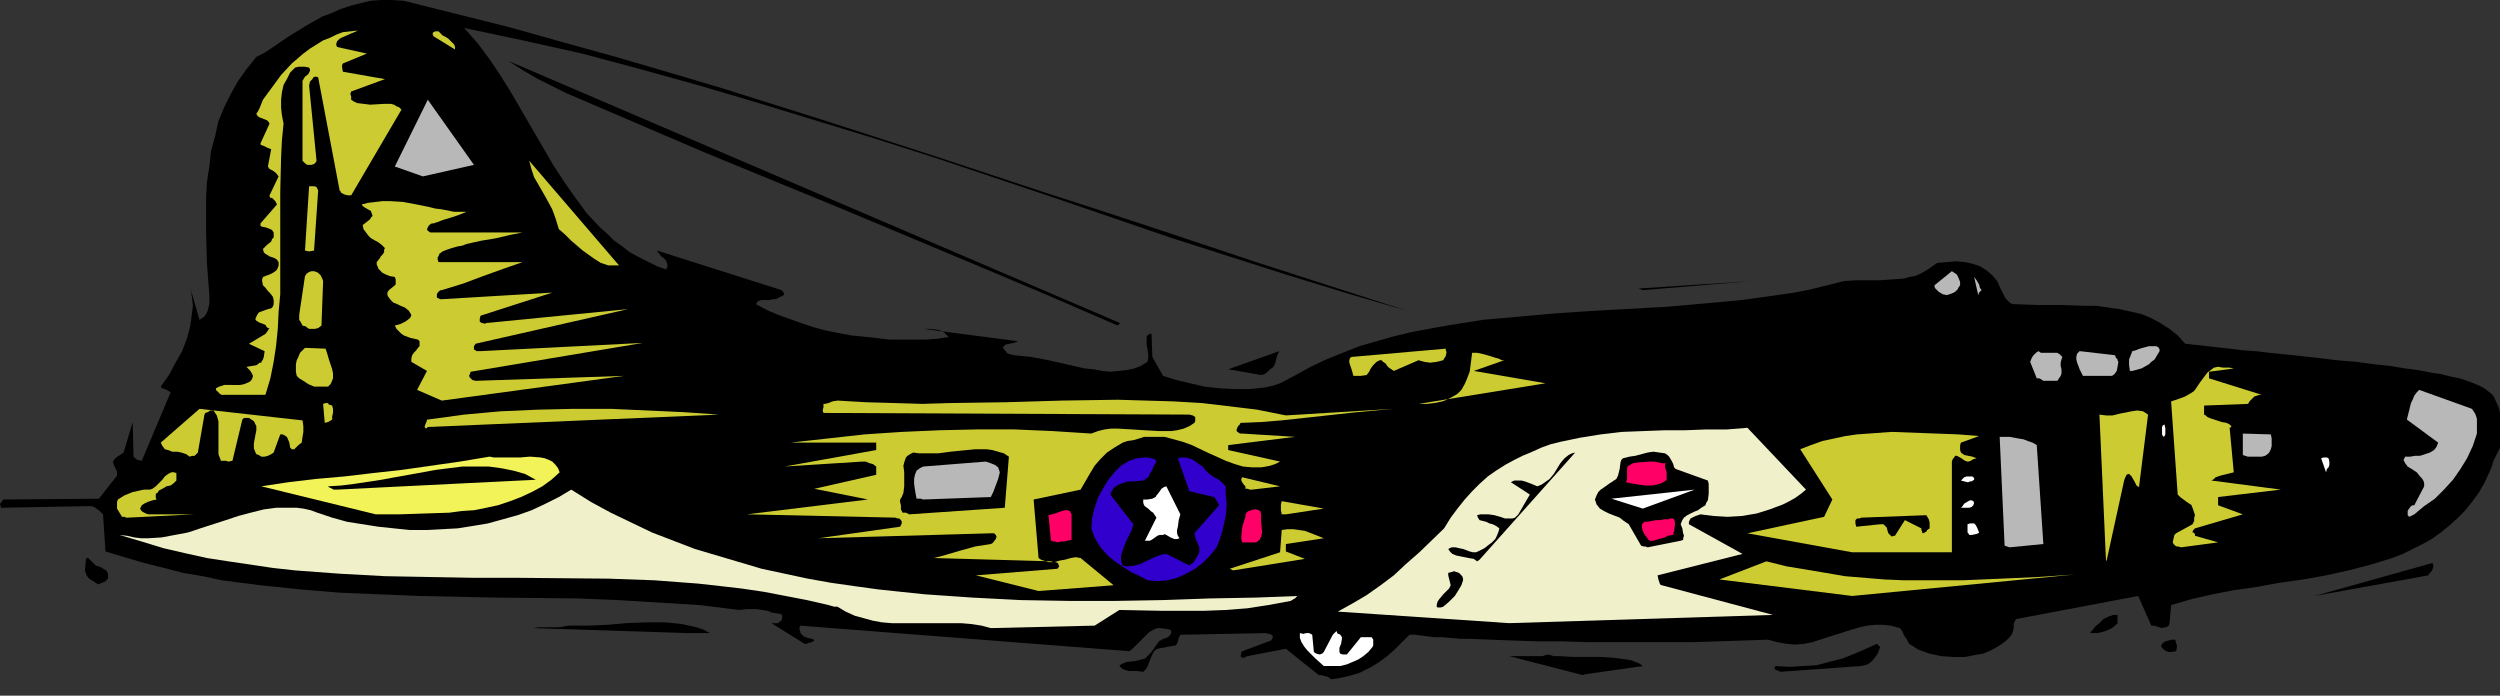 <?xml version="1.0" encoding="UTF-8" standalone="no"?>
<svg
   version="1.0"
   width="129.681mm"
   height="36.087mm"
   id="svg66"
   sodipodi:docname="Plane 051.wmf"
   xmlns:inkscape="http://www.inkscape.org/namespaces/inkscape"
   xmlns:sodipodi="http://sodipodi.sourceforge.net/DTD/sodipodi-0.dtd"
   xmlns="http://www.w3.org/2000/svg"
   xmlns:svg="http://www.w3.org/2000/svg">
  <rect width="100%" height="100%" fill="#333333" stroke="none"/>
  <sodipodi:namedview
     id="namedview66"
     pagecolor="#ffffff"
     bordercolor="#000000"
     borderopacity="0.25"
     inkscape:showpageshadow="2"
     inkscape:pageopacity="0.0"
     inkscape:pagecheckerboard="0"
     inkscape:deskcolor="#d1d1d1"
     inkscape:document-units="mm" />
  <defs
     id="defs1">
    <pattern
       id="WMFhbasepattern"
       patternUnits="userSpaceOnUse"
       width="6"
       height="6"
       x="0"
       y="0" />
  </defs>
  <path
     style="fill:#000000;fill-opacity:1;fill-rule:evenodd;stroke:none"
     d="m 265.024,136.393 7.11,-1.939 z"
     id="path1" />
  <path
     style="fill:#000000;fill-opacity:1;fill-rule:evenodd;stroke:none"
     d="m 262.276,132.999 2.262,-0.485 2.101,-0.646 1.939,-0.97 1.616,-0.97 1.778,-1.293 1.454,-1.293 2.909,-2.909 h 0.97 l 1.293,0.162 1.293,0.162 1.293,0.162 h 1.616 l 1.778,0.162 1.778,0.162 h 1.778 l 4.04,0.162 4.363,0.162 4.686,0.162 h 4.848 l 5.171,0.162 h 15.514 5.171 l 5.01,-0.162 5.01,-0.162 4.686,-0.162 1.778,0.485 1.778,0.323 1.778,0.162 1.778,-0.162 1.616,-0.323 1.454,-0.485 3.07,-0.97 3.07,-0.97 1.616,-0.485 1.454,-0.323 1.616,-0.162 h 1.454 l 1.616,0.162 1.778,0.485 0.485,0.646 0.323,0.808 0.485,0.646 0.485,0.97 0.808,0.485 0.97,0.646 2.262,0.808 2.262,0.485 2.424,0.162 h 2.262 l 2.424,-0.485 1.131,-0.162 1.131,-0.485 0.97,-0.485 1.131,-0.646 0.646,-0.485 0.485,-0.323 0.485,-0.485 0.323,-0.323 0.485,-0.646 0.162,-0.485 0.162,-0.646 v -0.323 -0.485 l 0.162,-0.485 0.323,-0.485 23.917,-4.525 2.586,5.818 h 0.485 l 0.646,0.162 0.485,0.162 0.485,0.162 0.485,-0.162 h 0.323 l 0.485,-0.323 0.162,-0.485 0.323,-3.555 3.878,-1.131 4.202,-0.97 4.202,-0.808 4.525,-0.646 4.363,-0.808 4.686,-0.646 4.525,-0.808 4.363,-0.97 4.363,-1.131 4.202,-1.293 2.101,-0.808 1.939,-0.97 1.939,-0.97 1.778,-0.97 1.778,-1.293 1.616,-1.293 1.616,-1.454 1.454,-1.454 1.454,-1.778 1.293,-1.778 1.131,-1.939 0.97,-2.101 0.485,-1.131 0.323,-1.131 0.646,-1.293 0.646,-1.293 v -2.586 -2.262 -1.778 l -0.162,-0.97 -0.323,-0.808 -0.323,-0.646 -0.323,-0.808 -0.485,-0.646 -0.646,-0.485 -0.808,-0.646 -0.97,-0.485 -1.131,-0.485 -1.293,-0.485 -1.454,-0.485 -1.616,-0.323 -1.939,-0.485 -2.101,-0.323 -2.424,-0.485 -2.586,-0.323 -2.909,-0.485 -3.07,-0.323 -3.555,-0.485 -3.878,-0.323 -4.04,-0.485 -4.363,-0.485 -4.848,-0.485 -2.586,-0.323 -2.586,-0.162 -2.586,-0.323 -2.909,-0.323 -2.909,-0.323 -2.909,-0.323 -1.454,-1.616 -1.616,-1.293 -1.778,-1.131 -1.778,-0.97 -1.939,-0.808 -2.101,-0.485 -2.262,-0.485 -2.262,-0.323 -2.262,-0.323 h -2.262 l -4.686,-0.162 h -4.686 l -4.525,-0.162 -0.646,-0.162 -0.485,-0.485 -0.485,-0.485 -0.323,-0.646 -0.646,-1.293 -0.646,-1.454 -0.97,-1.131 -1.131,-0.97 -1.293,-0.808 -1.454,-0.485 -1.454,-0.323 -1.778,-0.162 -1.778,0.162 -1.939,0.162 -1.131,0.808 -0.97,0.646 -1.131,0.646 -1.131,0.485 -1.131,0.162 -0.97,0.323 -2.424,0.162 -2.262,0.162 h -4.686 l -2.424,0.162 -3.232,0.808 -3.232,0.808 -3.232,0.646 -3.394,0.485 -6.949,0.97 -7.11,0.646 -7.11,0.646 -14.544,0.808 -7.434,0.485 -7.272,0.646 -7.272,0.646 -7.11,1.131 -3.555,0.646 -3.394,0.646 -3.394,0.808 -3.394,0.97 -3.394,0.97 -3.232,1.293 -3.232,1.293 -3.07,1.454 -2.909,1.616 -3.07,1.616 -1.454,0.485 -1.454,0.323 -3.07,0.323 h -3.07 l -2.909,-0.162 -2.909,-0.323 -2.747,-0.646 -2.747,-0.646 -2.586,-0.808 -2.101,-3.717 -0.162,-4.525 h -0.323 l -0.323,0.162 -0.162,0.162 -0.162,0.323 V 66.742 67.55 l 0.323,1.778 v 0.808 l -0.162,0.808 -1.293,0.808 -1.293,0.485 -1.454,0.323 -1.616,0.162 -1.616,0.162 -1.616,-0.162 -1.616,-0.323 -1.778,-0.162 -3.555,-0.808 -3.555,-0.808 -3.394,-0.646 -1.616,-0.162 -1.616,-0.162 -0.808,-0.162 -0.485,-0.162 -0.323,-0.162 v -0.162 l -0.323,-0.323 -0.162,-0.323 -0.323,-0.162 0.323,-0.323 0.323,-0.323 0.808,-0.162 0.808,-0.162 0.485,-0.162 0.323,-0.162 -18.584,-2.424 h 1.293 l 1.454,0.162 0.646,0.162 0.646,0.323 0.485,0.485 0.485,0.485 -2.262,0.323 -2.262,0.162 h -2.262 -2.586 -2.262 l -2.586,-0.323 -4.848,-0.485 -2.586,-0.485 -2.424,-0.485 -2.424,-0.646 -2.424,-0.808 -2.262,-0.808 -2.262,-0.808 -2.262,-0.97 -2.101,-1.131 0.323,-0.485 0.323,-0.162 0.485,-0.162 h 1.616 l 0.646,-0.162 h 0.646 l 0.162,-0.162 0.323,-0.162 0.646,-0.323 0.323,-0.162 v -0.323 l -0.162,-0.323 -0.323,-0.323 -24.402,-7.757 0.162,0.323 0.323,0.323 0.323,0.485 0.485,0.323 0.485,0.485 0.162,0.485 0.162,0.646 -0.323,0.646 -1.778,-0.646 -1.939,-0.97 -1.616,-0.808 -1.778,-0.97 -1.454,-1.131 -1.616,-1.131 -1.293,-1.293 -1.454,-1.293 -2.586,-2.747 -2.262,-3.07 -2.262,-3.232 -2.101,-3.232 -4.04,-6.949 -4.04,-6.949 -2.101,-3.394 -2.262,-3.394 -2.424,-3.232 -2.586,-2.909 11.474,2.424 11.635,2.586 11.474,3.07 11.635,3.232 11.474,3.394 11.635,3.555 11.635,3.555 11.635,3.717 23.109,7.757 23.109,7.919 11.635,3.717 11.635,3.717 11.635,3.555 11.635,3.394 L 246.278,51.39 225.432,44.441 215.089,41.047 204.585,37.653 183.577,30.705 162.569,23.917 141.561,17.292 131.219,14.221 120.715,11.151 110.211,8.242 99.869,5.333 89.526,2.747 79.184,0.162 76.922,0 H 74.659 L 72.558,0.162 70.619,0.646 68.68,1.131 66.741,1.778 64.963,2.586 63.186,3.232 59.792,5.171 56.398,7.272 53.328,9.373 51.874,10.343 50.258,11.151 l -1.939,2.424 -1.616,2.262 -1.454,2.586 -1.293,2.586 -1.131,2.747 -0.646,2.909 -0.808,2.909 -0.323,3.07 -0.485,3.07 -0.162,3.232 v 3.07 3.232 l 0.162,6.303 0.485,6.303 v 1.616 l -0.162,0.808 -0.162,0.646 -0.323,0.646 -0.323,0.485 -0.485,0.323 -0.485,0.323 -1.939,-6.787 0.323,1.293 0.162,1.293 0.162,1.454 -0.162,1.293 -0.162,1.293 -0.162,1.293 -0.646,2.424 -0.97,2.586 -1.293,2.262 -1.293,2.424 -1.616,2.262 0.162,0.162 v 0.162 l 0.646,0.162 0.646,0.323 0.485,0.323 -5.656,13.413 -0.808,-0.162 -0.323,-0.162 -0.485,-0.485 -0.162,-6.787 -1.778,5.979 -0.485,0.323 -0.485,0.323 -0.485,0.323 -0.323,0.323 -0.323,0.485 0.162,0.646 0.323,0.646 0.323,0.646 v 0.808 L 19.392,97.77 0.646,97.931 0.323,98.416 0.162,98.578 0,98.739 v 0.162 l 0.162,0.323 V 99.547 L 17.776,99.224 l 0.646,0.162 0.485,0.323 0.646,0.485 0.646,0.646 0.485,7.272 3.717,1.131 3.878,1.131 3.878,0.97 3.717,0.97 3.878,0.646 3.717,0.808 7.595,0.97 7.757,0.808 7.757,0.646 7.757,0.323 7.757,0.323 15.514,0.323 15.837,0.162 7.757,0.323 7.918,0.485 7.918,0.485 7.918,0.97 1.293,-0.162 h 1.131 0.97 l 1.131,0.162 0.97,0.162 0.808,0.323 1.939,0.323 0.162,0.485 v 0.323 l -0.162,0.485 -0.323,0.162 -0.323,0.323 h -0.485 -0.323 -0.485 l 6.464,4.04 h 0.323 l 0.485,-0.162 0.646,-0.162 0.485,-0.323 -0.162,-0.162 -0.323,-0.162 -0.808,-0.162 -0.808,-0.323 -0.323,-0.323 -0.323,-0.323 v -0.323 l -0.162,-0.323 v -0.485 l 0.162,-0.323 64.478,5.01 0.646,-0.485 0.646,-0.646 1.293,-1.293 1.293,-1.293 0.808,-0.485 0.808,-0.323 h 0.646 l 1.131,0.162 0.808,0.162 0.162,0.323 v 0.162 l -0.162,0.485 -0.323,0.323 -0.485,0.323 -0.646,0.162 -0.485,0.323 -0.323,0.162 -0.323,0.485 -0.808,1.131 -0.485,0.646 -0.646,0.646 -0.485,0.485 -0.646,0.162 -1.293,0.323 -1.616,0.162 -0.808,0.323 -0.646,0.323 0.323,0.485 0.485,0.323 0.485,0.162 0.646,0.162 h 1.454 l 1.293,0.162 0.485,-0.485 0.323,-0.485 0.485,-1.293 0.485,-1.131 0.323,-0.646 0.646,-0.485 3.555,-0.646 0.323,-0.323 0.162,-0.485 0.162,-0.646 0.323,-0.646 16.806,-0.323 0.485,0.162 h 0.323 l 0.162,0.162 0.323,0.162 v 0.485 l -0.323,0.485 -5.656,2.101 -0.162,0.162 v 0.162 l -0.162,0.646 0.162,0.162 0.162,0.162 h 0.323 l 0.323,-0.162 0.323,-0.162 7.595,-1.454 6.464,5.171 h 0.485 l 0.646,0.162 0.646,0.162 0.646,0.485 z"
     id="path2" />
  <path
     style="fill:#000000;fill-opacity:1;fill-rule:evenodd;stroke:none"
     d="m 310.756,132.191 11.312,-1.616 -0.646,-0.485 -0.808,-0.323 -0.808,-0.323 -1.131,-0.162 -1.131,-0.162 -1.131,-0.162 -2.586,-0.162 h -2.747 -2.747 l -2.586,-0.162 h -1.131 l -1.131,-0.323 -1.131,0.323 h -1.131 -1.778 -1.778 -1.778 l 14.382,3.717 z"
     id="path3" />
  <path
     style="fill:#000000;fill-opacity:1;fill-rule:evenodd;stroke:none"
     d="m 349.056,131.706 15.837,-1.131 0.646,-0.162 0.646,-0.162 0.646,-0.485 0.485,-0.485 0.808,-1.131 0.485,-1.293 -0.646,-0.646 -2.101,0.97 -2.262,0.97 -2.424,0.97 -2.586,0.646 -2.424,0.646 -2.586,0.162 -2.747,0.162 -2.747,-0.162 -0.162,0.323 v 0.323 h 0.162 l 0.162,0.162 0.485,0.162 z"
     id="path4" />
  <path
     style="fill:#ffffff;fill-opacity:1;fill-rule:evenodd;stroke:none"
     d="m 260.337,130.575 h 1.293 1.131 l 1.293,-0.323 1.131,-0.485 1.131,-0.485 0.97,-0.646 0.97,-0.808 0.808,-0.97 0.162,-0.323 v -0.485 -0.646 l -0.323,-0.485 h -2.101 l -2.747,3.394 h -0.808 l -0.485,-0.162 -0.162,-0.323 v -0.323 -0.485 l 0.323,-0.808 0.162,-0.97 v -0.323 l -0.323,-0.485 -0.323,-0.162 h -0.162 l -0.162,-0.323 v -0.162 h -0.162 l -0.162,0.162 -0.485,0.485 -1.778,3.394 -0.323,0.323 -0.485,0.162 -0.646,-0.162 -0.485,-0.323 -0.323,-3.394 -0.646,-0.323 h -0.485 l -0.646,0.162 -0.646,-0.162 v 0.97 l 0.323,0.808 0.485,0.808 0.646,0.808 1.616,1.616 1.616,1.454 z"
     id="path5" />
  <path
     style="fill:#000000;fill-opacity:1;fill-rule:evenodd;stroke:none"
     d="m 425.654,127.828 0.97,-0.162 0.162,-0.646 v -0.485 l -0.162,-0.485 -0.162,-0.646 h -0.646 l -0.646,0.162 -0.646,0.162 -0.646,0.485 -0.162,0.323 v 0.162 l 0.162,0.323 0.323,0.323 0.485,0.323 0.485,0.162 z"
     id="path6" />
  <path
     style="fill:#000000;fill-opacity:1;fill-rule:evenodd;stroke:none"
     d="m 134.451,124.111 h 4.686 l -1.131,-0.646 -1.454,-0.485 -1.454,-0.323 -1.454,-0.323 -1.616,-0.162 -1.778,-0.162 h -3.555 l -3.878,0.162 -3.717,0.323 -3.878,0.162 h -3.717 l -0.97,0.162 -0.97,0.162 h -1.616 -2.424 l -0.97,0.162 z"
     id="path7" />
  <path
     style="fill:#000000;fill-opacity:1;fill-rule:evenodd;stroke:none"
     d="m 409.817,124.111 h 1.454 l 1.293,-0.323 0.808,-0.323 0.646,-0.323 0.646,-0.485 0.485,-0.485 v -0.323 -0.323 -0.323 -0.646 h -0.485 -0.323 l -0.97,0.323 -0.97,0.485 -0.808,0.808 -0.808,0.646 -0.485,0.646 -0.485,0.485 z"
     id="path8" />
  <path
     style="fill:#f0f0ca;fill-opacity:1;fill-rule:evenodd;stroke:none"
     d="m 194.243,123.141 20.362,-0.485 4.848,-3.07 8.242,0.162 h 8.403 l 4.202,-0.162 4.202,-0.323 4.202,-0.646 4.363,-0.808 0.485,-0.323 0.323,-0.162 0.162,-0.162 0.323,-0.323 h 0.485 l -8.726,0.323 -8.888,0.162 -9.211,0.323 -9.211,0.162 h -9.373 l -9.373,-0.162 -9.373,-0.485 -9.373,-0.646 -4.686,-0.485 -4.525,-0.485 -4.686,-0.646 -4.525,-0.646 -4.525,-0.808 -4.525,-0.97 -4.525,-0.97 -4.363,-1.293 -4.363,-1.293 -4.363,-1.293 -4.202,-1.616 -4.202,-1.616 -4.04,-1.939 -4.04,-1.939 -3.878,-2.101 -3.878,-2.424 -2.424,1.454 -2.586,1.293 -2.747,1.293 -2.747,0.97 -2.909,0.808 -2.909,0.808 -2.909,0.485 -3.07,0.485 -3.07,0.162 -3.07,0.162 h -3.232 l -3.07,-0.323 -3.07,-0.323 -3.07,-0.485 -3.07,-0.485 -2.909,-0.808 -1.454,-0.485 -1.454,-0.485 -1.293,-0.485 -1.454,-0.323 -1.293,-0.162 h -1.293 -2.747 l -2.424,0.323 -2.586,0.646 -2.424,0.646 -2.424,0.808 -5.01,1.616 -2.424,0.808 -2.586,0.485 -2.586,0.485 -2.586,0.162 h -1.454 l -1.293,-0.162 -1.454,-0.323 -1.454,-0.162 4.363,1.293 4.202,1.293 4.202,0.97 4.363,0.97 4.202,0.646 4.363,0.646 4.363,0.646 4.363,0.485 8.726,0.646 8.888,0.485 8.726,0.162 8.888,0.162 h 8.888 l 17.453,0.162 8.888,0.323 8.565,0.646 4.363,0.485 4.202,0.485 4.363,0.646 4.202,0.808 4.202,0.808 4.202,0.97 1.131,0.323 h 0.646 l 1.616,0.97 1.778,0.808 1.778,0.485 1.778,0.485 1.778,0.323 1.939,0.162 h 3.878 1.778 1.939 4.04 1.939 l 1.939,0.162 2.101,0.323 z"
     id="path9" />
  <path
     style="fill:#f0f0ca;fill-opacity:1;fill-rule:evenodd;stroke:none"
     d="m 295.889,122.172 51.712,-1.616 -21.816,-5.818 -0.323,-0.162 -0.162,-0.485 -0.162,-0.485 -0.162,-0.808 16.645,-4.202 -10.504,-5.818 v -0.485 l 0.162,-0.323 0.162,-0.323 0.323,-0.162 0.646,-0.323 0.97,-0.323 1.293,0.162 1.293,0.162 2.747,0.162 2.747,-0.162 2.909,-0.485 2.586,-0.808 2.586,-0.97 1.293,-0.646 1.131,-0.646 1.131,-0.808 0.97,-0.808 -11.474,-12.12 -4.04,0.323 h -4.04 l -4.202,0.162 h -4.04 l -4.202,0.162 -4.202,0.162 -4.04,0.485 -4.04,0.646 -3.878,0.808 -1.939,0.485 -1.778,0.646 -1.778,0.808 -1.939,0.808 -1.616,0.808 -1.778,0.97 -1.778,1.131 -1.616,1.131 -1.616,1.454 -1.454,1.454 -1.454,1.616 -1.293,1.616 -1.454,1.939 -1.293,2.101 -4.848,4.686 -2.586,2.262 -2.424,2.262 -2.586,1.939 -2.747,1.939 -2.747,1.616 -2.909,1.616 z"
     id="path10" />
  <path
     style="fill:#ffffff;fill-opacity:1;fill-rule:evenodd;stroke:none"
     d="m 381.699,122.172 h 2.747 z"
     id="path11" />
  <path
     style="fill:#000000;fill-opacity:1;fill-rule:evenodd;stroke:none"
     d="m 282.961,118.94 1.131,-0.97 1.131,-1.131 0.808,-1.293 0.485,-0.808 0.323,-0.97 v -0.323 l -0.162,-0.485 -0.323,-0.323 -0.323,-0.323 -0.485,-0.162 -0.485,-0.162 -0.485,0.162 -0.646,0.162 v 0.485 l 0.162,0.646 0.162,0.646 0.162,0.646 -0.323,0.646 -0.323,0.323 -0.808,0.808 -0.808,0.97 -0.323,0.485 -0.162,0.646 v 0.323 l 0.162,0.162 h 0.162 0.323 0.162 z"
     id="path12" />
  <path
     style="fill:#cccc32;fill-opacity:1;fill-rule:evenodd;stroke:none"
     d="m 363.115,116.839 43.632,-4.202 -7.11,0.485 -7.272,0.323 -7.595,0.323 h -7.595 -3.878 l -3.878,-0.162 -3.878,-0.323 -3.878,-0.323 -3.717,-0.646 -3.878,-0.646 -3.878,-0.646 -3.878,-0.97 -9.211,3.555 z"
     id="path13" />
  <path
     style="fill:#000000;fill-opacity:1;fill-rule:evenodd;stroke:none"
     d="m 453.772,116.839 22.301,-4.04 v 0 l 0.162,-0.323 0.485,-0.485 0.162,-0.323 0.162,-0.485 v -0.485 l -0.162,-0.323 z"
     id="path14" />
  <path
     style="fill:#cccc32;fill-opacity:1;fill-rule:evenodd;stroke:none"
     d="m 203.616,115.869 14.706,-1.131 -6.464,-5.333 -0.97,-0.162 -0.97,0.162 -1.131,0.323 -0.97,0.162 -1.131,0.323 h -1.131 l -0.97,-0.323 -0.485,-0.162 -0.485,-0.323 -0.97,-11.474 9.211,-1.939 1.778,-3.07 0.97,-1.616 1.131,-1.293 1.293,-1.293 1.454,-0.97 1.616,-0.97 0.97,-0.323 1.131,-0.162 1.131,-0.323 0.97,-0.323 h 2.101 1.939 l 1.778,0.485 1.778,0.485 1.778,0.646 3.394,1.616 3.232,1.454 1.778,0.646 1.616,0.485 1.778,0.162 h 1.778 l 0.97,-0.162 0.808,-0.162 0.97,-0.323 0.97,-0.485 -10.181,-2.262 v -0.97 l 13.09,-1.616 -10.342,-0.646 h -0.485 l -0.162,-0.162 -0.323,-0.162 -0.162,-0.323 0.162,-0.485 0.162,-0.323 0.323,-0.323 0.162,-0.323 h 0.323 l 3.878,-0.162 3.878,-0.323 7.434,-0.808 7.434,-0.808 7.11,-0.646 -21.17,1.293 -5.656,-1.131 -5.333,-0.646 -5.494,-0.646 -5.494,-0.323 -5.494,-0.162 -5.494,-0.162 -10.827,0.162 -10.989,0.323 -10.989,0.162 -5.494,0.162 -5.494,-0.162 -5.656,-0.162 -5.494,-0.323 -0.97,0.162 -0.808,0.323 -0.646,0.162 h -0.323 v 0 0.323 0.323 l -0.162,0.646 0.162,0.485 71.75,0.323 0.646,0.162 0.485,0.323 v 0.162 0.323 0.323 l -0.162,0.323 -0.97,0.646 -1.131,0.485 -1.293,0.323 -1.131,0.162 h -1.131 -1.293 l -2.747,-0.162 -2.586,-0.162 -2.747,-0.162 h -1.293 l -1.293,0.162 -1.293,0.323 -1.293,0.485 -7.595,-0.485 -7.434,-0.323 h -7.434 l -7.272,0.162 -7.434,0.323 -7.272,0.485 -7.272,0.808 -7.272,0.808 h 16.806 v 0.323 0.323 0.808 l -17.938,3.232 15.19,-0.97 h 0.646 l 0.808,0.323 0.646,0.162 0.646,0.485 v 0.323 0.323 0.485 0.485 l -12.12,2.747 10.504,2.101 -23.755,2.909 29.088,0.646 0.485,0.162 h 0.323 l 0.162,0.162 0.162,0.162 0.162,0.323 v 0.323 l -0.323,0.646 -15.998,2.262 33.774,-0.97 h 0.485 0.162 l 0.323,0.323 0.162,0.323 -0.162,0.485 -0.485,0.646 -0.162,0.162 -0.323,0.162 -3.07,0.485 -2.909,0.808 -2.747,0.808 -2.424,0.646 22.947,0.646 0.485,0.162 h 0.485 l 0.323,0.162 0.162,0.162 v 0.162 l 0.162,0.323 -0.323,0.485 -15.998,1.293 z"
     id="path15" />
  <path
     style="fill:#000000;fill-opacity:1;fill-rule:evenodd;stroke:none"
     d="m 20.362,114.092 h 0.162 l 0.323,-0.323 0.323,-0.323 v -0.646 -0.323 l -0.162,-0.323 -0.162,-0.323 -0.323,-0.162 -0.808,-0.485 -0.485,-0.162 -0.485,-0.162 -1.454,-1.454 h -0.323 l -0.162,0.323 v 0.646 l -0.162,1.454 0.162,0.485 0.162,0.485 0.485,0.646 0.808,0.485 0.97,0.646 z"
     id="path16" />
  <path
     style="fill:#3200cc;fill-opacity:1;fill-rule:evenodd;stroke:none"
     d="m 224.947,113.768 1.939,0.162 1.939,-0.162 1.939,-0.485 1.778,-0.808 1.778,-0.97 1.454,-1.131 1.454,-1.454 1.293,-1.616 0.646,-1.616 0.485,-1.616 0.323,-1.454 0.323,-1.454 0.162,-1.454 v -1.454 l -0.162,-1.454 v -1.454 l -0.485,-0.485 -0.485,-0.485 -0.646,-0.485 -0.646,-0.323 -0.485,-0.323 -0.646,-0.485 -0.485,-0.485 -0.646,-0.808 -0.97,-0.646 -1.131,-0.808 -0.646,-0.162 -0.646,-0.162 h -0.808 l -0.646,0.162 2.262,6.464 4.848,1.131 0.162,0.162 0.162,0.323 0.323,0.485 0.323,0.646 -4.848,5.494 0.162,0.646 0.162,0.646 0.323,0.646 0.323,0.808 v 0.97 l -0.485,0.97 -0.646,0.97 -0.808,0.646 -4.525,-2.262 -0.97,0.162 -0.97,0.323 -2.101,0.97 -0.97,0.485 -1.131,0.323 -1.131,0.162 h -0.646 l -0.646,-0.162 -0.162,-0.485 -0.162,-0.485 v -0.97 l 0.323,-0.97 0.323,-0.97 0.485,-1.131 0.485,-0.97 0.485,-0.97 0.323,-1.131 -4.525,-5.818 0.323,-0.808 0.485,-0.646 0.808,-0.485 0.808,-0.323 0.97,-0.323 h 1.131 l 1.939,-0.162 0.485,-0.323 0.485,-0.323 0.485,-0.97 0.323,-0.485 0.162,-0.485 0.646,-1.131 -0.323,-0.485 -0.646,-0.162 -0.646,-0.162 h -0.646 l -1.616,0.162 -1.454,0.485 -1.616,0.97 -1.293,1.293 -1.293,1.616 -0.97,1.616 -0.97,1.778 -0.646,1.939 -0.485,1.939 -0.162,2.101 0.323,0.97 0.485,1.131 0.485,0.808 0.646,0.97 1.293,1.454 1.616,1.293 1.454,0.97 1.778,1.131 0.808,0.323 0.646,0.323 z"
     id="path17" />
  <path
     style="fill:#cccc32;fill-opacity:1;fill-rule:evenodd;stroke:none"
     d="m 241.753,111.829 14.059,-2.262 -3.717,-1.454 v -1.454 l 7.434,-1.131 -0.808,-0.323 -0.808,-0.323 -2.101,-0.808 -1.131,-0.162 -1.131,-0.162 h -1.131 l -1.131,0.162 -0.323,4.363 -9.858,3.232 z"
     id="path18" />
  <path
     style="fill:#000000;fill-opacity:1;fill-rule:evenodd;stroke:none"
     d="m 290.072,109.728 18.746,-21.008 -0.646,0.162 -0.646,0.323 -0.808,0.646 -0.808,0.97 -1.293,2.101 -0.808,0.97 -1.131,0.808 -0.485,0.323 -0.808,0.323 -1.131,-0.485 -1.293,-0.485 -0.646,-0.162 h -0.808 -0.646 l -0.646,0.323 3.717,2.424 -2.262,3.878 -0.323,0.323 -0.323,0.323 -0.485,0.162 h -0.485 -0.97 l -0.97,-0.323 -1.131,-0.323 -1.131,-0.162 h -1.131 -0.485 l -0.646,0.162 0.162,0.485 0.323,0.485 0.646,0.162 0.646,0.162 0.646,0.323 0.646,0.162 0.646,0.323 0.646,0.485 -0.162,0.646 -0.323,0.808 -0.323,0.646 -0.646,0.646 -0.646,0.485 -0.808,0.646 -1.616,0.808 h -0.646 l -0.646,-0.162 -1.293,-0.485 -0.808,-0.162 -0.646,-0.162 h -0.808 l -0.646,0.323 0.323,0.485 0.485,0.485 0.808,0.323 0.808,0.162 0.808,0.162 0.808,0.162 0.97,0.162 0.646,0.485 z"
     id="path19" />
  <path
     style="fill:#cccc32;fill-opacity:1;fill-rule:evenodd;stroke:none"
     d="m 413.049,109.728 3.394,-15.514 0.162,-0.485 0.162,-0.323 0.162,-0.323 0.323,-0.162 h 0.162 l 0.162,0.162 0.323,0.323 0.646,1.131 0.323,0.646 0.485,0.323 1.778,-14.221 -0.485,-0.323 -0.485,-0.323 -1.131,-0.162 -1.131,0.162 -2.424,0.485 -1.293,0.323 h -1.293 l -1.293,-0.162 1.293,28.765 z"
     id="path20" />
  <path
     style="fill:#cccc32;fill-opacity:1;fill-rule:evenodd;stroke:none"
     d="m 363.115,108.274 h 19.554 V 90.498 l 0.162,-0.485 0.162,-0.162 0.323,-0.485 h 0.323 l 0.323,0.162 0.323,0.162 0.485,0.323 0.485,0.323 0.485,0.162 h 0.162 l 0.485,-0.162 0.485,-0.323 0.646,-0.162 -0.808,-0.323 -0.808,-0.162 -0.808,-0.162 -0.646,-0.485 -0.162,-0.485 v -0.485 -0.485 l 0.162,-0.485 3.555,-1.293 -4.04,-0.323 -4.363,-0.162 -4.363,-0.162 -4.363,-0.162 -4.525,0.323 -2.262,0.162 -2.262,0.323 -2.262,0.485 -2.262,0.485 -2.262,0.808 -2.101,0.808 6.302,9.858 -1.616,3.394 -15.029,3.232 z"
     id="path21" />
  <path
     style="fill:#000000;fill-opacity:1;fill-rule:evenodd;stroke:none"
     d="m 323.038,107.304 6.464,-1.293 0.485,-0.162 v -0.323 l 0.162,-0.485 -0.162,-0.485 -0.162,-0.97 -0.323,-0.808 0.323,-0.808 0.323,-0.485 0.646,-0.485 0.646,-0.323 0.646,-0.323 0.808,-0.323 0.646,-0.485 0.808,-0.485 0.162,-0.485 0.323,-0.485 0.162,-1.293 v -1.293 -0.646 l -0.162,-0.646 -6.302,-2.262 -0.162,-0.162 -0.162,-0.162 -0.162,-0.646 -0.323,-0.646 -0.485,-0.808 -0.323,-0.323 -0.485,-0.323 -1.131,-0.162 -1.131,-0.162 -1.131,0.162 -2.424,0.646 -1.131,0.162 -1.293,0.323 -0.323,0.323 -0.162,0.485 -0.162,1.293 -0.323,1.293 -0.323,0.646 -0.485,0.323 -0.97,0.646 -1.131,0.808 -0.485,0.323 -0.485,0.485 -0.323,0.646 -0.323,0.808 0.162,0.485 0.162,0.485 0.646,0.808 0.808,0.485 0.97,0.485 2.101,0.808 0.808,0.646 0.97,0.646 2.424,4.202 0.485,0.162 h 0.323 z"
     id="path22" />
  <path
     style="fill:#b8b8b8;fill-opacity:1;fill-rule:evenodd;stroke:none"
     d="m 393.98,107.304 6.626,-0.646 -1.293,-19.392 -0.808,-0.485 -0.97,-0.323 -0.808,-0.323 -0.97,-0.162 -1.778,-0.323 h -1.939 l 0.97,21.332 z"
     id="path23" />
  <path
     style="fill:#cccc32;fill-opacity:1;fill-rule:evenodd;stroke:none"
     d="m 427.593,107.304 7.272,-0.97 -4.525,-1.293 v -0.323 l -0.162,-0.162 -0.162,-0.162 h -0.162 v -0.162 l 0.162,-0.323 0.323,-0.323 9.373,-2.747 -4.848,-1.778 v -1.616 l 12.282,-1.454 -13.574,-1.778 0.485,-0.323 0.323,-0.323 0.97,-0.323 1.293,-0.323 1.293,-0.323 -0.808,-8.727 0.323,-0.162 v -0.162 l -0.162,-0.162 -0.162,-0.162 -0.646,-0.323 -0.97,-0.162 -1.939,-0.646 -0.808,-0.323 -0.323,-0.323 -0.323,-0.162 V 80.963 80.64 79.993 79.509 l 8.565,-0.323 0.162,-0.162 0.162,-0.323 0.646,-0.646 0.323,-0.323 0.485,-0.162 0.485,-0.162 h 0.485 L 433.088,74.176 V 72.883 l 4.848,-0.646 -0.808,-0.162 h -0.646 -0.646 l -0.97,-0.162 -0.808,0.162 -0.646,0.485 -0.646,0.485 -0.485,0.646 -0.97,1.293 -0.97,1.454 -0.323,0.323 -0.485,0.323 -1.131,0.646 -1.293,0.485 -1.454,0.485 1.293,18.261 0.485,0.485 0.646,0.485 0.646,0.485 0.485,0.323 0.485,0.323 v 0.162 l 0.162,0.323 0.323,0.97 0.162,0.485 -0.162,0.485 v 0.646 l -0.323,0.646 -3.232,1.778 -0.323,0.323 -0.162,0.646 -0.162,0.808 0.162,0.323 0.323,0.323 0.323,0.162 h 0.323 z"
     id="path24" />
  <path
     style="fill:#ff0066;fill-opacity:1;fill-rule:evenodd;stroke:none"
     d="m 207.333,106.335 0.646,-0.162 h 0.323 0.323 l 0.646,-0.162 0.808,-0.162 v -5.01 l -0.323,-0.646 -0.485,-0.162 h -0.485 l -0.646,0.162 -1.293,0.485 -1.293,0.323 0.485,5.01 h 0.162 l 0.323,0.162 h 0.323 z"
     id="path25" />
  <path
     style="fill:#ffffff;fill-opacity:1;fill-rule:evenodd;stroke:none"
     d="m 224.947,106.012 h 0.485 l 0.323,-0.162 0.485,-0.323 0.646,-0.485 0.485,-0.162 h 0.646 l 0.323,-0.162 0.323,0.162 0.808,0.485 0.808,0.323 h 0.485 l 0.485,-0.162 -0.323,-0.485 -0.162,-0.485 v -0.646 l 0.162,-0.646 0.162,-1.293 0.323,-1.131 -2.747,-5.495 -0.485,0.162 -0.485,0.323 -0.323,0.485 -0.485,0.646 -0.162,0.162 -0.162,0.323 -0.646,0.323 -0.97,0.162 h -0.808 v 0.646 l 0.162,0.485 0.323,0.323 0.485,0.323 0.485,0.485 0.485,0.323 0.323,0.485 0.323,0.485 -2.262,4.525 z"
     id="path26" />
  <path
     style="fill:#ff0066;fill-opacity:1;fill-rule:evenodd;stroke:none"
     d="m 243.531,106.335 h 2.747 l 0.646,-0.485 0.323,-0.646 0.162,-0.646 v -0.646 l -0.162,-1.616 v -0.808 -0.646 l -0.162,-0.646 -0.323,-0.162 -0.485,-0.162 h -0.323 l -0.646,0.162 -0.485,0.162 -0.323,0.162 -0.323,0.485 v 0.485 l -0.485,1.454 -0.162,0.808 -0.162,1.454 v 0.646 z"
     id="path27" />
  <path
     style="fill:#000000;fill-opacity:1;fill-rule:evenodd;stroke:none"
     d="m 371.518,105.042 1.939,-3.07 3.232,1.616 v 0.323 l 0.162,0.323 v 0.162 l 0.162,0.162 0.323,-0.162 0.323,-0.162 0.162,-0.323 0.485,-0.323 v -1.131 l -0.162,-0.646 -0.485,-0.808 -12.766,0.485 -0.323,0.162 h -0.485 l -0.162,0.162 -0.162,0.162 v 0.323 0.323 l 0.162,0.646 4.686,-0.485 h 0.323 0.323 l 0.323,0.323 0.323,0.323 0.162,0.646 0.162,0.485 0.323,0.323 0.323,0.323 0.323,-0.162 z"
     id="path28" />
  <path
     style="fill:#ff0066;fill-opacity:1;fill-rule:evenodd;stroke:none"
     d="m 323.846,106.012 h 0.323 l 0.485,-0.162 1.131,-0.323 0.646,-0.162 0.485,-0.323 1.131,-0.162 v -0.323 l 0.162,-0.323 0.162,-1.293 v -0.646 l -0.162,-0.485 -0.162,-0.162 h -0.323 -0.323 l -0.323,0.162 h -0.323 -0.485 l -0.808,0.162 h -0.808 l -1.616,0.323 h -0.646 l -0.323,0.323 -0.162,0.162 v 0.646 l 0.162,0.646 0.323,0.646 0.485,0.646 0.323,0.485 0.323,0.162 0.162,0.162 z"
     id="path29" />
  <path
     style="fill:#ffffff;fill-opacity:1;fill-rule:evenodd;stroke:none"
     d="m 386.547,104.88 0.808,-0.162 0.485,-0.162 0.162,-0.162 -0.323,-0.808 -0.323,-0.646 -0.323,-0.323 h -0.485 -0.323 l -0.485,0.162 v 0.162 0.323 1.131 l 0.162,0.162 0.162,0.323 z"
     id="path30" />
  <path
     style="fill:#cccc32;fill-opacity:1;fill-rule:evenodd;stroke:none"
     d="m 25.048,101.487 12.928,-0.646 h -8.888 l -0.485,-0.162 -0.323,-0.162 -0.323,-0.162 -0.162,-0.162 -0.162,-0.162 -0.162,-0.323 0.162,-0.323 0.162,-0.323 0.485,-0.323 0.646,-0.323 0.97,-0.323 0.808,-0.162 -0.162,-0.323 v -0.485 -0.323 l 0.323,-0.162 0.323,-0.485 0.646,-0.323 0.808,-0.485 0.808,-0.162 0.646,-0.485 0.485,-0.485 v -0.162 -0.485 -0.323 -0.485 l -0.485,-0.162 h -0.485 l -0.646,0.323 -0.646,0.485 -0.485,0.646 -1.293,1.293 -0.646,0.485 -0.485,0.162 h -0.323 -0.808 l -0.808,0.162 -1.454,0.323 -1.616,0.646 -1.293,0.808 -0.162,0.485 v 0.485 0.323 0.485 l 0.485,0.808 0.485,0.808 h 0.485 l 0.323,0.162 z"
     id="path31" />
  <path
     style="fill:#b8b8b8;fill-opacity:1;fill-rule:evenodd;stroke:none"
     d="m 473.326,100.84 1.939,-1.616 2.101,-1.454 1.778,-1.778 1.778,-1.939 1.454,-2.101 1.293,-2.101 1.131,-2.424 0.808,-2.424 v -2.909 l -0.162,-0.485 -0.162,-0.485 -0.323,-0.485 -0.323,-0.485 -10.342,-3.717 -0.485,0.485 -0.485,0.646 -0.323,0.808 -0.323,0.646 -0.808,3.232 6.141,4.525 -0.323,0.808 -0.485,0.646 -0.808,0.485 -0.97,0.323 -0.97,0.323 h -0.97 l -0.97,0.162 h -0.97 l -0.162,0.323 -0.162,0.323 0.162,0.323 0.162,0.323 0.485,0.646 0.808,0.485 0.97,0.646 0.646,0.808 0.323,0.323 0.323,0.485 0.162,0.485 v 0.646 l -1.939,3.717 h -0.323 l -0.323,0.162 -0.485,0.646 -0.162,0.323 v 0.485 0.323 l 0.323,0.323 z"
     id="path32" />
  <path
     style="fill:#f2f259;fill-opacity:1;fill-rule:evenodd;stroke:none"
     d="m 73.69,100.84 h 4.525 l 4.848,-0.162 5.01,-0.162 2.424,-0.323 2.424,-0.162 2.424,-0.485 2.262,-0.485 2.424,-0.808 2.101,-0.808 2.101,-0.97 2.101,-1.131 1.778,-1.293 1.616,-1.454 -0.323,-0.808 -0.485,-0.646 -0.646,-0.646 -0.646,-0.323 -0.808,-0.323 -0.808,-0.162 -2.101,-0.162 -1.939,0.162 h -1.131 -0.97 -2.101 -0.97 l -0.808,-0.162 -5.818,0.97 -5.656,0.808 -5.656,0.808 -5.818,0.646 -5.494,0.646 -5.494,0.485 -5.494,0.646 -5.333,0.808 z"
     id="path33" />
  <path
     style="fill:#000000;fill-opacity:1;fill-rule:evenodd;stroke:none"
     d="m 178.245,100.84 18.746,-1.293 0.808,-10.019 -0.97,-0.646 -1.131,-0.323 -1.131,-0.323 -1.131,-0.162 h -2.262 l -4.848,0.485 -2.424,0.323 h -2.424 -1.293 l -1.131,-0.162 -0.646,0.323 -0.485,0.323 -0.323,0.323 -0.162,0.485 -0.162,0.485 -0.162,0.646 0.162,1.293 v 1.293 1.454 l -0.162,1.293 -0.323,0.808 -0.323,0.485 v 0.485 l 0.162,0.646 v 0.808 l 0.323,0.646 h 0.646 z"
     id="path34" />
  <path
     style="fill:#cccc32;fill-opacity:1;fill-rule:evenodd;stroke:none"
     d="m 252.096,100.84 7.434,-1.131 -8.242,-1.454 -0.162,0.646 v 0.485 0.646 l 0.162,0.808 z"
     id="path35" />
  <path
     style="fill:#ffffff;fill-opacity:1;fill-rule:evenodd;stroke:none"
     d="m 322.068,99.709 10.181,-3.717 -16.322,1.778 z"
     id="path36" />
  <path
     style="fill:#ffffff;fill-opacity:1;fill-rule:evenodd;stroke:none"
     d="m 385.739,99.547 h 0.323 l 0.485,-0.162 0.323,-0.323 0.162,-0.485 -0.162,-0.323 -0.323,-0.162 h -0.323 l -0.323,0.162 -0.808,0.485 -0.323,0.485 -0.323,0.323 z"
     id="path37" />
  <path
     style="fill:#b8b8b8;fill-opacity:1;fill-rule:evenodd;stroke:none"
     d="m 180.992,97.931 13.251,-0.485 0.485,-0.97 0.485,-1.293 0.485,-1.293 0.323,-1.293 -0.162,-0.485 -0.162,-0.485 -0.646,-0.485 -0.808,-0.323 -0.485,-0.162 -0.485,-0.162 -12.282,0.97 -0.646,0.323 -0.646,0.485 -0.323,0.808 -0.162,0.808 v 0.97 l 0.162,1.131 0.162,0.97 0.162,0.808 h 0.808 z"
     id="path38" />
  <path
     style="fill:#000000;fill-opacity:1;fill-rule:evenodd;stroke:none"
     d="m 66.094,95.992 38.946,-1.939 -2.101,-1.131 -2.262,-0.646 -2.424,-0.485 -2.424,-0.323 h -2.586 -2.586 l -2.586,0.323 -2.586,0.323 -5.333,0.97 -2.747,0.485 -2.586,0.485 -5.333,0.808 -2.586,0.323 -2.586,0.162 0.162,0.162 0.323,0.162 0.646,0.323 z"
     id="path39" />
  <path
     style="fill:#cccc32;fill-opacity:1;fill-rule:evenodd;stroke:none"
     d="m 245.47,95.992 5.494,-0.646 -7.434,-1.778 -0.162,0.323 v 0.323 l 0.162,0.323 0.323,0.485 0.323,0.323 v 0.485 h 0.485 l 0.323,0.162 z"
     id="path40" />
  <path
     style="fill:#ffffff;fill-opacity:1;fill-rule:evenodd;stroke:none"
     d="m 385.739,94.538 h 0.162 l 0.323,-0.162 h 0.323 l 0.485,-0.323 v -0.323 l -0.323,-0.323 h -0.323 -0.323 -0.485 l -0.485,0.162 -0.323,0.323 -0.323,0.323 0.646,0.162 z"
     id="path41" />
  <path
     style="fill:#ff0066;fill-opacity:1;fill-rule:evenodd;stroke:none"
     d="m 318.836,94.538 0.646,0.162 0.808,0.162 2.262,0.323 h 1.131 l 1.131,-0.162 0.97,-0.323 0.808,-0.485 0.162,-0.162 v -0.485 -0.97 l -0.323,-0.97 v -0.485 l 0.162,-0.323 h -0.646 l -0.808,-0.162 -0.808,-0.162 h -0.97 l -2.262,0.162 -0.97,0.162 -0.808,0.485 h -0.162 l -0.162,0.485 v 0.97 1.131 l -0.162,0.485 z"
     id="path42" />
  <path
     style="fill:#ffffff;fill-opacity:1;fill-rule:evenodd;stroke:none"
     d="m 456.196,91.952 0.323,-0.323 0.162,-0.485 v -0.646 l -0.162,-0.646 -0.323,-0.162 h -0.323 -0.323 l -0.485,0.162 0.97,2.747 z"
     id="path43" />
  <path
     style="fill:#cccc32;fill-opacity:1;fill-rule:evenodd;stroke:none"
     d="m 44.763,90.498 0.808,-0.162 1.939,-8.08 0.323,-0.323 h 0.485 0.485 l 0.485,0.323 0.485,0.323 0.162,0.323 0.323,0.646 v 0.808 l -0.162,0.808 -0.323,1.778 v 0.97 l 0.323,0.808 v 0 l 0.162,0.323 0.485,0.162 0.485,0.323 h 0.323 0.323 l 0.646,-0.162 0.646,-0.323 0.485,-0.323 1.293,-3.555 h 0.485 l 0.323,0.162 0.485,0.323 0.162,0.323 0.323,0.808 0.162,0.97 0.323,0.323 h 0.162 0.323 l 0.323,-0.323 0.485,-0.485 0.646,-0.485 0.162,-1.131 0.162,-0.97 v -1.131 l -0.162,-1.131 -20.2,-2.262 -7.595,6.626 0.162,0.323 0.162,0.323 0.485,0.646 0.646,0.162 0.808,0.323 h 0.97 l 0.808,0.162 0.97,0.323 0.646,0.485 0.485,-0.162 h 0.485 l 0.323,-0.323 0.323,-0.323 1.293,-7.434 0.162,-0.323 0.485,-0.162 0.485,-0.323 h 0.646 l 0.323,0.485 0.323,0.485 0.323,1.131 v 1.293 1.293 2.586 1.293 l 0.485,1.293 h 0.646 0.323 z"
     id="path44" />
  <path
     style="fill:#b8b8b8;fill-opacity:1;fill-rule:evenodd;stroke:none"
     d="m 440.683,89.528 h 2.747 l 0.646,-0.162 0.485,-0.323 0.323,-0.323 0.323,-0.646 0.162,-0.646 V 86.781 85.973 l -0.162,-0.808 -5.494,-0.162 v 4.202 z"
     id="path45" />
  <path
     style="fill:#ffffff;fill-opacity:1;fill-rule:evenodd;stroke:none"
     d="m 424.361,85.488 0.162,-0.323 v -0.485 -0.646 l -0.162,-0.808 -0.323,0.162 -0.162,0.323 v 0.485 0.485 0.485 l 0.162,0.323 0.162,0.162 z"
     id="path46" />
  <path
     style="fill:#cccc32;fill-opacity:1;fill-rule:evenodd;stroke:none"
     d="m 83.87,83.71 57.045,-2.424 -6.949,-0.485 -7.11,-0.323 -7.11,-0.323 h -7.272 l -7.11,0.162 -7.272,0.323 -7.11,0.646 -7.11,0.97 h -0.162 v 0.162 l -0.323,0.808 -0.162,0.485 0.162,0.162 0.162,0.162 0.162,-0.162 z"
     id="path47" />
  <path
     style="fill:#cccc32;fill-opacity:1;fill-rule:evenodd;stroke:none"
     d="m 64.317,82.741 0.808,-0.485 v -0.323 -0.323 l 0.162,-0.646 v -0.808 l -0.162,-0.646 -0.485,-0.162 h -0.162 l -0.162,-0.323 v 0 h -0.162 -0.323 l -0.485,0.162 0.323,3.717 z"
     id="path48" />
  <path
     style="fill:#cccc32;fill-opacity:1;fill-rule:evenodd;stroke:none"
     d="m 278.113,79.185 24.886,-4.04 -14.059,-2.424 5.979,-2.101 h -0.485 l -0.646,-0.323 -0.646,-0.162 -0.97,-0.323 -1.778,-0.485 -0.808,-0.162 h -0.97 l -0.323,2.586 -0.162,1.131 -0.485,1.293 -0.485,1.131 -0.646,1.131 -0.808,0.808 -1.131,0.646 -0.97,0.485 -0.808,0.323 -0.808,0.162 -0.808,0.162 -1.454,0.162 z"
     id="path49" />
  <path
     style="fill:#cccc32;fill-opacity:1;fill-rule:evenodd;stroke:none"
     d="m 86.618,78.539 35.714,-4.848 -29.088,0.97 -0.646,-0.162 -0.323,-0.323 -0.162,-0.162 -0.162,-0.323 0.162,-0.323 0.162,-0.485 33.774,-5.656 -31.835,1.616 h -0.808 l -0.162,-0.162 -0.323,-0.162 V 68.358 68.035 67.873 l 0.323,-0.485 29.896,-6.787 -27.957,2.747 v 0.162 l -0.485,-0.162 h -0.162 l -0.323,-0.162 -0.162,-0.162 v -0.485 l 0.162,-0.646 14.059,-4.525 -21.654,1.293 h -0.323 l -0.323,-0.162 -0.323,-0.162 v -0.323 -0.323 l 0.162,-0.323 0.323,-0.323 0.323,-0.162 h 0.162 l 4.202,-1.293 3.878,-1.454 4.04,-1.454 3.717,-1.293 H 85.971 l -0.162,-0.485 v -0.485 l 0.162,-0.162 0.162,-0.485 0.646,-0.485 0.808,-0.323 0.97,-0.323 1.131,-0.323 0.97,-0.162 0.808,-0.323 2.909,-0.646 2.909,-0.485 2.747,-0.646 2.424,-0.485 h -17.453 -0.485 -0.162 l -0.485,-0.323 -0.162,-0.323 0.162,-0.323 0.162,-0.323 0.323,-0.323 0.323,-0.162 h 0.323 l 0.97,-0.323 0.808,-0.323 1.616,-0.485 1.454,-0.485 1.616,-0.646 h -2.424 l -2.424,-0.485 -1.293,-0.162 -1.293,-0.323 -2.424,-0.485 -2.586,-0.485 -2.586,-0.162 h -1.454 l -1.293,0.162 -1.454,0.162 -1.293,0.323 0.162,0.323 0.485,0.323 1.131,0.646 0.162,0.485 0.162,0.485 -0.323,0.323 -0.162,0.323 -0.808,0.646 -0.646,0.485 0.162,0.808 0.485,0.646 0.485,0.646 0.485,0.485 1.454,0.808 0.646,0.485 0.646,0.646 -0.162,0.323 v 0.485 l -0.323,0.485 -0.323,0.323 -0.162,0.323 -0.646,0.808 v 0.485 l 0.162,0.323 0.162,0.485 0.485,0.485 0.162,0.162 0.162,0.162 0.646,0.323 0.808,0.323 0.97,0.162 0.162,0.485 v 0.485 0.485 l -0.323,0.323 -0.808,0.646 -0.323,0.323 -0.162,0.323 v 0.485 l 0.162,0.323 0.485,0.646 0.485,0.485 0.808,0.323 0.646,0.323 0.808,0.323 0.808,0.646 0.485,0.808 -0.162,0.485 -0.323,0.323 -0.646,0.485 -0.97,0.485 -1.131,0.323 0.323,0.646 0.485,0.485 0.485,0.485 0.485,0.323 1.293,0.485 1.454,0.323 0.323,0.323 v 0.323 0.646 l -0.323,0.323 -0.323,0.485 -0.485,0.485 -0.323,0.485 -0.162,0.646 v 0.323 0.323 l 3.07,1.778 -1.939,3.717 z"
     id="path50" />
  <path
     style="fill:#cccc32;fill-opacity:1;fill-rule:evenodd;stroke:none"
     d="m 43.794,77.408 h 8.242 l 0.97,-3.232 0.646,-3.232 0.485,-3.232 0.323,-3.232 0.162,-3.394 0.323,-3.394 v -6.626 -6.787 -6.787 l 0.162,-6.626 0.162,-3.394 0.323,-3.232 -0.323,-1.616 -0.162,-1.454 v -1.616 l 0.162,-1.454 0.323,-1.454 0.646,-1.131 0.646,-1.293 0.97,-0.97 0.646,-0.162 h 0.485 0.808 l 0.808,0.162 0.162,0.323 v 0.323 l -0.162,0.323 -0.162,0.323 -0.646,0.485 -0.485,0.808 v 15.675 l 0.323,0.323 0.323,0.323 0.323,0.162 h 0.485 0.323 l 0.485,-0.162 0.323,-0.323 0.162,-0.323 -1.454,-14.706 0.162,-0.808 0.485,-0.485 0.162,-0.323 0.323,-0.162 h 0.323 l 0.323,0.162 4.202,22.14 0.162,0.162 0.162,0.323 0.646,0.323 0.646,0.162 h 0.646 l 9.858,-16.807 -0.485,-0.485 -0.485,-0.162 -0.485,-0.323 -0.646,-0.162 h -1.293 l -2.747,0.162 -1.293,-0.162 -1.293,-0.162 -0.646,-0.323 -0.485,-0.323 V 19.231 18.908 l -0.162,-0.485 0.162,-0.485 6.626,-2.424 -8.242,-1.454 -0.162,-0.808 v -0.485 l 0.162,-0.323 4.686,-1.939 -5.818,-1.293 -0.162,-0.323 V 8.565 l 0.162,-0.485 0.485,-0.485 0.646,-0.323 1.454,-0.646 0.808,-0.323 0.646,-0.323 -1.454,0.162 -1.454,0.162 -1.293,0.485 -1.293,0.646 -1.293,0.485 -1.293,0.808 -1.293,0.808 -1.293,0.97 -2.262,1.939 -2.101,2.262 -1.778,2.424 -1.778,2.424 -0.323,0.808 -0.323,0.808 -0.323,0.646 -0.323,0.485 0.162,0.323 0.323,0.323 1.616,0.646 0.323,0.323 0.162,0.323 -1.778,3.878 v 0.162 l 0.162,0.162 0.485,0.162 0.646,0.323 0.808,0.323 -0.646,3.394 0.323,0.485 0.646,0.323 0.646,0.485 0.485,0.646 -1.778,3.717 v 0.162 l 0.162,0.323 h 0.323 l 0.162,0.162 0.485,0.485 0.162,0.323 0.162,0.323 -3.232,3.717 v 0.485 l 0.323,0.162 0.808,0.162 0.808,0.323 0.323,0.162 0.323,0.485 v 0.485 0.485 l -0.323,0.323 -0.162,0.485 -0.808,0.646 -0.485,0.485 -0.323,0.323 0.162,0.646 0.323,0.323 0.323,0.162 0.485,0.323 0.97,0.323 0.485,0.323 0.323,0.485 v 0.646 l -0.162,0.485 -0.162,0.323 -0.323,0.323 -0.485,0.323 -0.646,0.323 -0.485,0.162 -0.808,0.323 -0.162,0.485 v 0.323 l 0.162,0.808 0.485,0.485 0.485,0.646 0.485,0.485 0.485,0.646 0.162,0.646 v 0.323 0.485 l -0.162,0.485 -0.323,0.323 -0.646,0.162 -0.485,0.162 -1.293,0.485 -0.323,0.485 -0.323,0.646 v 0.323 l 0.162,0.162 0.485,0.323 1.293,0.485 0.162,0.323 0.162,0.162 0.162,0.162 h 0.162 l 0.162,0.162 h -0.162 l -0.162,0.323 -0.485,0.646 -3.232,1.939 3.07,1.454 -0.162,1.131 -0.162,0.485 -0.323,0.485 v 0.162 h -0.323 l -0.646,0.485 -0.97,0.162 -0.97,0.162 0.323,0.323 0.323,0.323 0.323,0.485 0.323,0.646 -0.162,0.485 -0.162,0.323 -0.323,0.323 -0.323,0.162 -0.808,0.323 -0.808,0.162 H 44.925 43.955 l -0.97,0.323 -0.323,0.162 -0.323,0.162 v 0.323 l 0.323,0.323 0.485,0.485 0.323,0.162 z"
     id="path51" />
  <path
     style="fill:#cccc32;fill-opacity:1;fill-rule:evenodd;stroke:none"
     d="m 61.57,75.792 h 2.747 l 0.485,-0.485 0.162,-0.323 0.323,-0.808 v -0.97 l -0.162,-0.808 -0.646,-1.939 -0.323,-1.131 -0.323,-0.97 -4.04,-0.162 -0.485,0.485 -0.485,0.485 -0.323,0.808 -0.323,0.646 -0.162,0.808 v 0.808 0.646 l 0.162,0.808 0.485,0.485 0.808,0.485 0.97,0.646 z"
     id="path52" />
  <path
     style="fill:#b8b8b8;fill-opacity:1;fill-rule:evenodd;stroke:none"
     d="m 400.606,74.661 h 2.747 l 0.323,-0.485 0.323,-0.485 0.162,-0.485 v -0.808 l -0.162,-0.646 v -0.646 l 0.162,-0.646 0.162,-0.485 -0.485,-0.485 -0.485,-0.323 h -0.646 -1.293 -0.646 -0.646 l -0.485,-0.323 -0.485,0.323 -0.485,0.485 -0.323,0.485 -0.323,0.808 1.293,3.232 h 0.485 l 0.323,0.162 z"
     id="path53" />
  <path
     style="fill:#000000;fill-opacity:1;fill-rule:evenodd;stroke:none"
     d="m 247.248,73.529 0.646,-0.162 0.646,-0.485 0.485,-0.485 0.646,-0.485 0.323,-0.646 0.162,-0.646 0.162,-0.646 0.162,-0.485 0.323,-0.646 -10.019,3.555 z"
     id="path54" />
  <path
     style="fill:#cccc32;fill-opacity:1;fill-rule:evenodd;stroke:none"
     d="m 266.155,73.691 h 0.646 l 1.131,-0.162 0.485,-0.646 0.323,-0.646 0.485,-0.646 0.646,-0.646 0.646,-0.323 h 0.323 l 0.323,0.323 0.485,0.323 0.323,0.485 0.323,0.323 0.485,0.323 0.485,0.323 4.848,-2.101 1.131,0.323 1.131,0.162 1.293,-0.162 1.293,-0.323 0.162,-0.323 0.323,-0.485 0.162,-0.808 -0.162,-0.323 v -0.323 l -18.422,1.616 -0.323,0.162 -0.162,0.485 v 0.485 l 0.162,0.485 0.323,0.97 0.323,1.131 z"
     id="path55" />
  <path
     style="fill:#b8b8b8;fill-opacity:1;fill-rule:evenodd;stroke:none"
     d="m 408.848,73.691 h 4.848 0.323 l 0.323,-0.162 0.323,-0.323 0.323,-0.485 0.162,-0.808 0.162,-0.97 -0.162,-0.323 v -0.162 0 l -0.162,-0.162 -0.162,-0.162 -0.162,-0.485 -6.949,-0.808 -0.485,0.485 -0.162,0.646 v 0.485 l 0.162,0.646 0.485,1.293 0.646,1.293 z"
     id="path56" />
  <path
     style="fill:#b8b8b8;fill-opacity:1;fill-rule:evenodd;stroke:none"
     d="m 418.059,72.721 1.778,-0.485 1.454,-0.808 0.485,-0.485 0.646,-0.485 0.485,-0.808 0.485,-0.808 v -0.323 l -0.162,-0.323 -0.162,-0.162 -0.323,-0.162 h -0.646 -0.808 l -1.778,0.485 -0.808,0.323 -0.646,0.162 -0.323,0.808 -0.323,0.808 v 1.131 l 0.162,1.131 z"
     id="path57" />
  <path
     style="fill:#cccc32;fill-opacity:1;fill-rule:evenodd;stroke:none"
     d="m 60.6,64.48 h 1.131 l 0.646,-0.162 0.646,-0.485 0.323,-8.727 -0.162,-0.485 -0.323,-0.646 -0.485,-0.485 -0.323,-0.162 -0.485,-0.162 h -0.485 l -0.485,0.162 -0.485,0.323 -0.323,0.485 -1.131,7.595 v 0.323 0.646 l 0.323,0.485 0.323,0.646 0.646,0.162 0.162,0.162 z"
     id="path58" />
  <path
     style="fill:#000000;fill-opacity:1;fill-rule:evenodd;stroke:none"
     d="M 219.614,63.348 99.707,11.959 l 2.747,1.778 2.747,1.616 2.909,1.454 2.909,1.454 13.574,5.818 13.574,5.818 27.149,11.151 26.987,11.312 13.413,5.656 13.413,5.818 z"
     id="path59" />
  <path
     style="fill:#b8b8b8;fill-opacity:1;fill-rule:evenodd;stroke:none"
     d="m 381.699,57.854 0.485,-0.162 0.485,-0.162 0.646,-0.323 0.485,-0.485 0.162,-0.323 0.323,-0.485 v -0.646 l -0.323,-0.808 -0.323,-0.646 -0.485,-0.323 -0.485,-0.323 -3.394,2.747 v 0.323 l 0.162,0.323 0.646,0.646 0.808,0.485 z"
     id="path60" />
  <path
     style="fill:#b8b8b8;fill-opacity:1;fill-rule:evenodd;stroke:none"
     d="m 388.001,57.369 0.485,-0.485 -0.323,-0.485 -0.162,-0.646 -0.485,-0.808 -0.485,-0.646 0.808,3.555 z"
     id="path61" />
  <path
     style="fill:#000000;fill-opacity:1;fill-rule:evenodd;stroke:none"
     d="m 322.068,56.884 21.331,-1.778 -22.139,1.454 z"
     id="path62" />
  <path
     style="fill:#cccc32;fill-opacity:1;fill-rule:evenodd;stroke:none"
     d="m 119.261,52.036 h 2.101 l -17.614,-20.524 0.485,1.778 0.485,1.454 1.778,3.07 0.808,1.454 0.97,1.778 0.646,1.778 0.646,2.101 1.293,1.131 1.131,1.131 2.262,1.939 1.131,0.808 1.131,0.808 1.293,0.808 z"
     id="path63" />
  <path
     style="fill:#cccc32;fill-opacity:1;fill-rule:evenodd;stroke:none"
     d="m 60.6,49.289 0.97,-0.162 0.808,-11.797 -0.162,-0.323 -0.162,-0.323 -0.323,-0.162 h -0.485 -0.646 l -0.808,12.605 z"
     id="path64" />
  <path
     style="fill:#b8b8b8;fill-opacity:1;fill-rule:evenodd;stroke:none"
     d="M 82.901,34.583 92.92,32.321 83.87,19.554 77.406,32.644 Z"
     id="path65" />
  <path
     style="fill:#cccc32;fill-opacity:1;fill-rule:evenodd;stroke:none"
     d="M 89.203,9.211 89.041,8.727 88.718,8.403 87.91,7.595 87.426,7.272 86.779,6.949 85.971,6.141 h -0.646 l -0.323,0.162 -0.162,0.162 v 0.162 0.162 l 0.162,0.323 4.202,2.586 z"
     id="path66" />
</svg>
